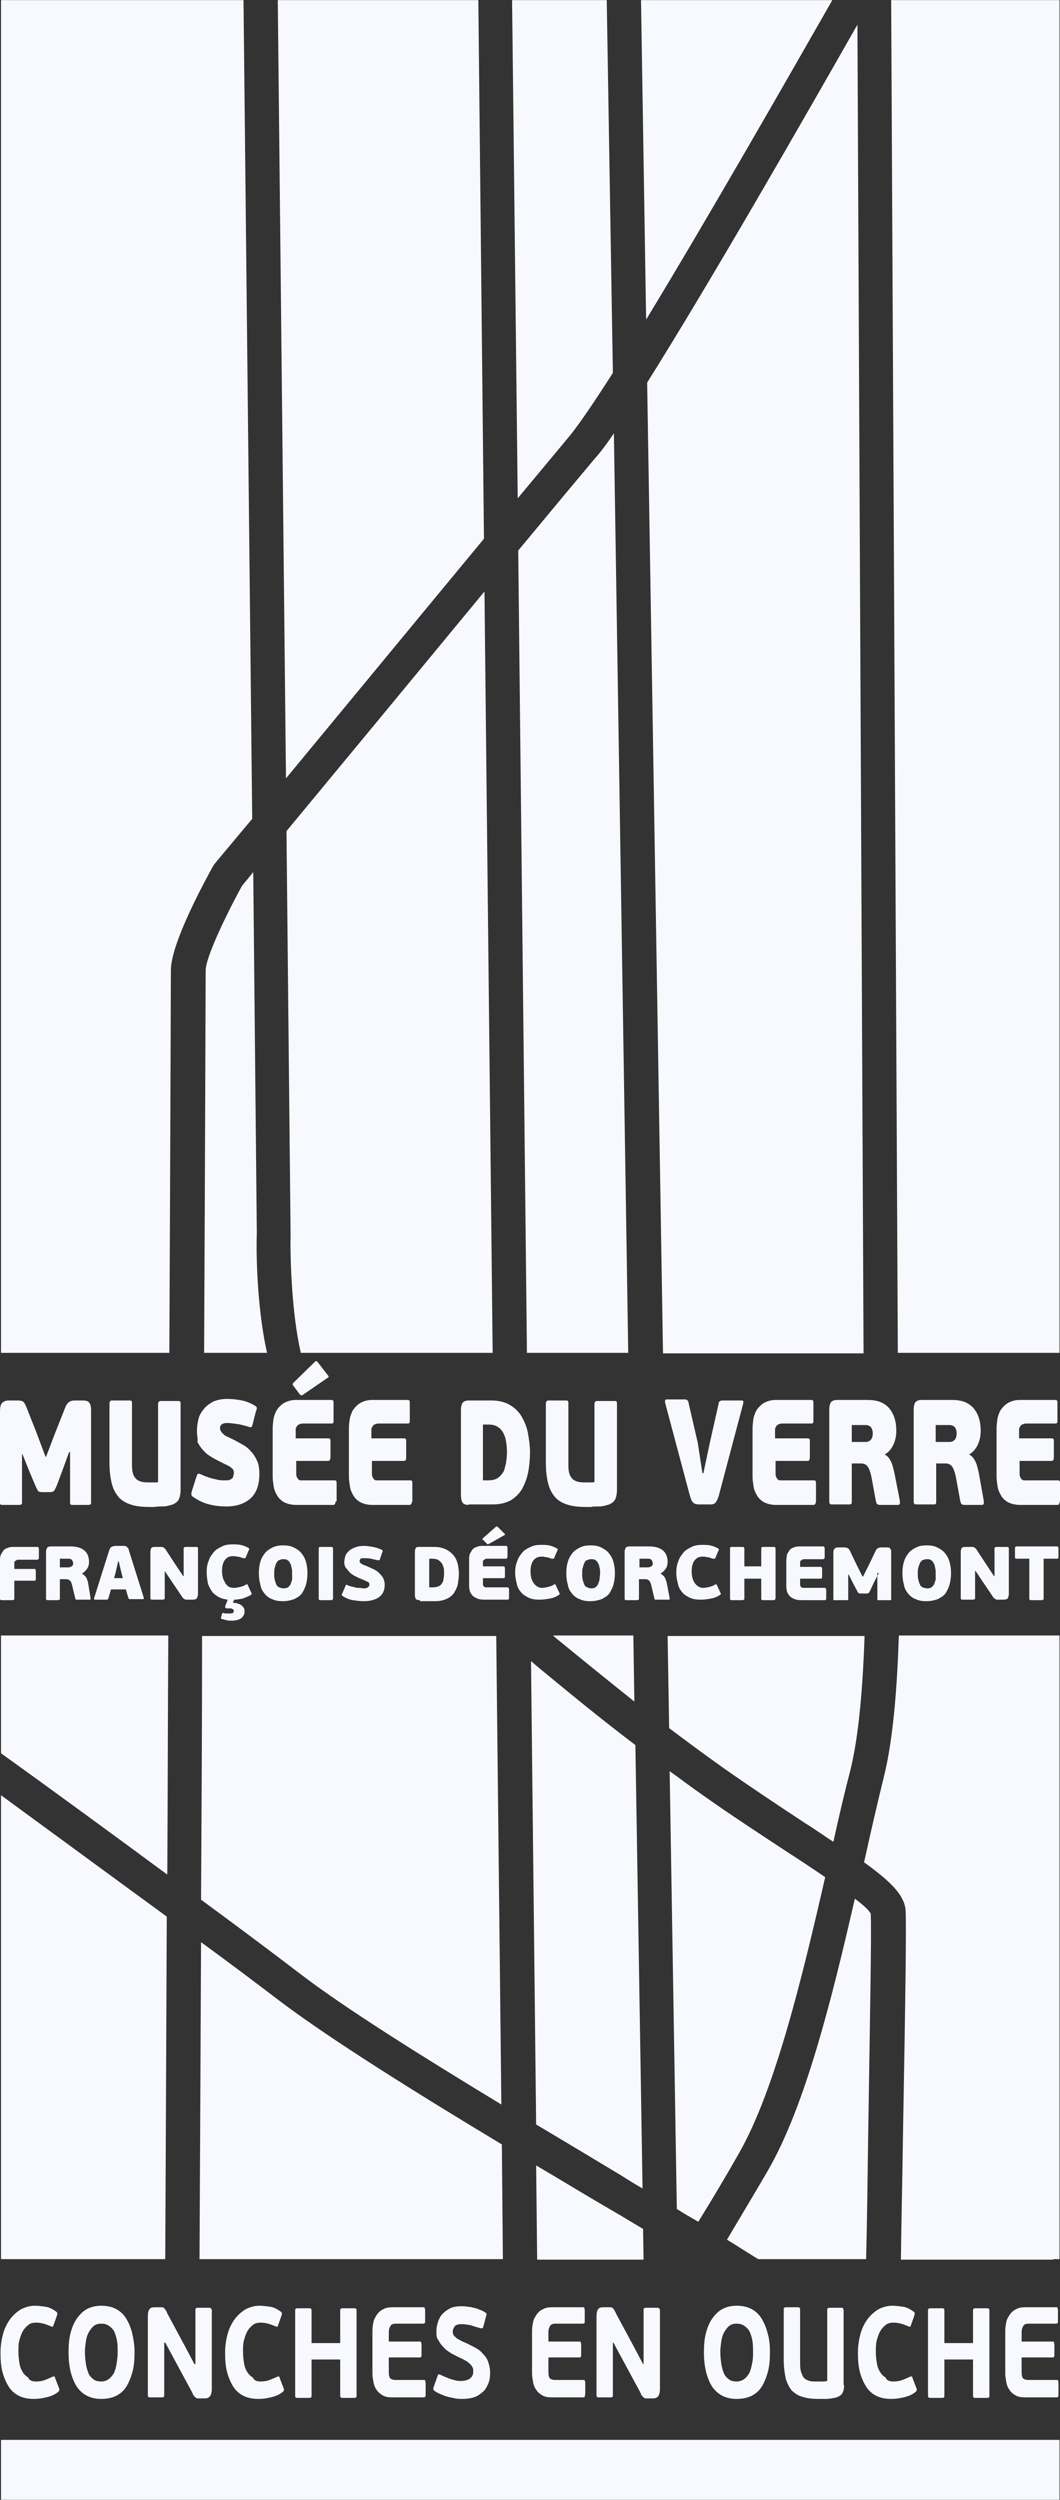 <svg width="157" height="370" viewBox="0 0 157 370" fill="none" xmlns="http://www.w3.org/2000/svg">
<rect x="0" y="0" width="157" height="370" fill="#333333" stroke="none"/>
<g clip-path="url(#clip0_37_6890)">
<path fill-rule="evenodd" clip-rule="evenodd" d="M123.281 0.015H94.943L95.7 47.303C104.868 32.223 116.614 11.685 123.281 0.015Z" fill="#F7F9FE"/>
<path fill-rule="evenodd" clip-rule="evenodd" d="M156.924 0.015H131.995L132.98 200.232H156.924V0.015Z" fill="#F7F9FE"/>
<path fill-rule="evenodd" clip-rule="evenodd" d="M156.015 334.367H156.924V242.064H133.132C132.905 248.961 132.375 257.296 130.858 263.208C129.949 266.921 128.965 271.165 127.98 275.637C131.996 278.516 133.89 280.486 134.117 282.609C134.269 284.048 134.117 295.188 133.738 316.331C133.663 322.167 133.511 328.305 133.435 334.443H156.015V334.367Z" fill="#F7F9FE"/>
<path fill-rule="evenodd" clip-rule="evenodd" d="M84.258 64.657C85.699 62.915 87.972 59.58 90.775 55.184L89.866 0.015H75.848L76.681 73.752C80.091 69.66 82.743 66.477 84.258 64.657Z" fill="#F7F9FE"/>
<path fill-rule="evenodd" clip-rule="evenodd" d="M71.681 79.739L70.847 0.015H41.144L42.357 115.204C50.767 105.05 62.512 90.803 71.681 79.739Z" fill="#F7F9FE"/>
<path fill-rule="evenodd" clip-rule="evenodd" d="M99.111 255.781C101.535 257.599 104.187 259.57 107.067 261.617C111.158 264.497 115.401 267.3 119.189 269.801C120.781 270.786 122.145 271.772 123.433 272.605C124.266 268.816 125.1 265.254 125.933 262.071C127.298 256.615 127.828 248.809 128.055 242.14H98.882L99.111 255.781Z" fill="#F7F9FE"/>
<path fill-rule="evenodd" clip-rule="evenodd" d="M126.995 3.653C119.189 17.369 105.247 41.696 95.852 56.625L98.2 200.308H127.904L126.995 3.653Z" fill="#F7F9FE"/>
<path fill-rule="evenodd" clip-rule="evenodd" d="M0.151 259.494C7.425 264.724 16.366 271.24 24.778 277.455C24.854 265.709 24.854 253.734 24.928 242.064H0.151V259.494Z" fill="#F7F9FE"/>
<path fill-rule="evenodd" clip-rule="evenodd" d="M25.308 143.623C25.308 139.53 30.46 130.21 31.446 128.39C31.522 128.239 31.596 128.163 31.673 128.012C31.749 127.86 33.946 125.283 37.355 121.191L36.067 0.015H0.151V200.232H25.081C25.233 168.328 25.308 144.76 25.308 143.623Z" fill="#F7F9FE"/>
<path fill-rule="evenodd" clip-rule="evenodd" d="M95.246 329.896C93.352 328.76 91.457 327.623 89.487 326.486C86.229 324.591 82.895 322.546 79.41 320.499L79.561 334.443H95.322L95.246 329.896Z" fill="#F7F9FE"/>
<path fill-rule="evenodd" clip-rule="evenodd" d="M74.333 317.392C61.603 309.738 48.873 301.781 41.447 296.173C38.264 293.748 34.249 290.717 29.778 287.458C29.702 304.206 29.627 320.272 29.551 334.367H74.484L74.333 317.392Z" fill="#F7F9FE"/>
<path fill-rule="evenodd" clip-rule="evenodd" d="M71.757 87.544C61.754 99.669 49.782 114.143 42.432 123.01L43.038 182.576C42.963 186.138 43.19 194.322 44.555 200.232H72.969L71.757 87.544Z" fill="#F7F9FE"/>
<path fill-rule="evenodd" clip-rule="evenodd" d="M82.895 242.898C86.229 245.626 89.866 248.582 93.958 251.84L93.806 242.064H81.91C82.213 242.367 82.516 242.595 82.895 242.898Z" fill="#F7F9FE"/>
<path fill-rule="evenodd" clip-rule="evenodd" d="M90.926 64.127C89.866 65.719 88.881 67.007 88.123 67.84C86.078 70.266 81.91 75.267 76.757 81.481L78.046 200.232H93.049L90.926 64.127Z" fill="#F7F9FE"/>
<path fill-rule="evenodd" clip-rule="evenodd" d="M128.586 316.18C128.813 301.099 129.116 285.487 128.965 283.215C128.662 282.684 127.828 281.926 126.616 281.017C123.206 295.87 119.265 311.709 113.735 321.257C112.144 323.985 110.021 327.547 107.673 331.488C109.415 332.549 110.93 333.534 112.294 334.367H128.283C128.434 328.229 128.51 322.015 128.586 316.18Z" fill="#F7F9FE"/>
<path fill-rule="evenodd" clip-rule="evenodd" d="M109.415 318.757C114.795 309.435 118.886 292.384 122.221 277.833C120.327 276.546 118.28 275.182 116.386 273.969C112.598 271.467 108.279 268.664 104.111 265.709C102.368 264.495 100.777 263.283 99.186 262.147L100.247 326.941C101.308 327.623 102.368 328.229 103.429 328.836C105.779 325.047 107.824 321.561 109.415 318.757Z" fill="#F7F9FE"/>
<path fill-rule="evenodd" clip-rule="evenodd" d="M24.701 283.669C16.594 277.758 7.729 271.24 0.151 265.709V334.367H24.475C24.551 319.211 24.625 301.781 24.701 283.669Z" fill="#F7F9FE"/>
<path fill-rule="evenodd" clip-rule="evenodd" d="M38.038 182.576L37.508 129.072C36.673 130.134 36.067 130.816 35.84 131.119C33.264 135.817 30.46 141.804 30.46 143.624C30.46 144.76 30.384 168.252 30.233 200.232H39.553C37.886 192.806 37.961 183.939 38.038 182.576Z" fill="#F7F9FE"/>
<path fill-rule="evenodd" clip-rule="evenodd" d="M29.778 281.168C35.461 285.336 40.614 289.201 44.478 292.156C51.223 297.31 62.512 304.358 74.257 311.482L73.499 242.14H29.93C29.93 254.948 29.854 268.21 29.778 281.168Z" fill="#F7F9FE"/>
<path fill-rule="evenodd" clip-rule="evenodd" d="M95.17 323.909L94.109 258.282C88.502 254.039 83.955 250.25 79.713 246.764C79.334 246.461 79.031 246.156 78.651 245.853L79.409 314.436C83.728 317.013 88.047 319.59 92.063 322.016C93.125 322.697 94.109 323.303 95.17 323.909Z" fill="#F7F9FE"/>
<path fill-rule="evenodd" clip-rule="evenodd" d="M156.015 361.119H144.422H139.193H133.057H127.98H100.777H95.776H88.047H81.683H79.864H74.787H29.475H24.398H0.151V369.985H24.323H29.399H72.893H80.47H95.928H100.929H127.98H132.98H141.694H146.999H156.015H156.924V361.119H156.015Z" fill="#F7F9FE"/>
<path fill-rule="evenodd" clip-rule="evenodd" d="M5.304 352.479C5.835 352.479 6.289 352.404 6.668 352.252C7.047 352.1 7.426 351.949 7.729 351.797C7.88 351.722 7.956 351.722 8.032 351.722C8.107 351.797 8.183 351.873 8.183 352.025L8.714 353.388C8.789 353.541 8.789 353.691 8.789 353.768C8.789 353.844 8.714 353.92 8.638 353.996C8.107 354.45 7.501 354.677 6.819 354.829C6.213 354.98 5.607 355.056 5.001 355.056C4.168 355.056 3.41 354.905 2.804 354.602C2.197 354.299 1.667 353.844 1.288 353.237C0.909 352.631 0.606 351.949 0.379 351.116C0.151 350.282 0.076 349.296 0.076 348.236C0.076 347.175 0.227 346.265 0.455 345.432C0.682 344.598 1.061 343.841 1.515 343.234C1.97 342.627 2.5 342.173 3.107 341.794C3.713 341.491 4.395 341.264 5.153 341.264C5.683 341.264 6.213 341.339 6.744 341.415C7.274 341.491 7.729 341.718 8.259 342.097C8.411 342.173 8.411 342.249 8.486 342.324C8.486 342.4 8.486 342.552 8.411 342.779L7.956 344.068C7.88 344.219 7.88 344.371 7.805 344.371C7.729 344.371 7.653 344.371 7.501 344.295C7.123 344.143 6.744 343.992 6.441 343.916C6.138 343.841 5.759 343.765 5.38 343.765C4.926 343.765 4.547 343.84 4.244 344.068C3.941 344.295 3.638 344.598 3.41 344.977C3.183 345.356 3.032 345.81 2.88 346.34C2.729 346.872 2.729 347.478 2.729 348.084C2.729 348.69 2.804 349.296 2.88 349.751C2.956 350.282 3.107 350.661 3.335 351.04C3.562 351.418 3.865 351.721 4.168 351.873C4.319 352.328 4.774 352.479 5.304 352.479Z" fill="#F7F9FE"/>
<path fill-rule="evenodd" clip-rule="evenodd" d="M19.928 348.16C19.928 349.221 19.852 350.205 19.625 351.04C19.398 351.873 19.095 352.631 18.716 353.237C18.337 353.844 17.806 354.299 17.2 354.602C16.594 354.905 15.836 355.056 15.003 355.056C13.412 355.056 12.2 354.45 11.366 353.237C10.608 352.025 10.153 350.358 10.153 348.16C10.153 347.099 10.229 346.113 10.456 345.28C10.683 344.446 10.986 343.689 11.441 343.083C11.897 342.476 12.351 342.021 12.957 341.718C13.563 341.415 14.245 341.264 15.003 341.264C15.836 341.264 16.518 341.415 17.124 341.718C17.73 342.021 18.262 342.476 18.64 343.083C19.019 343.689 19.322 344.371 19.549 345.204C19.777 346.189 19.928 347.099 19.928 348.16ZM17.427 348.236C17.427 347.63 17.427 347.099 17.351 346.569C17.276 346.037 17.124 345.583 16.973 345.204C16.821 344.825 16.518 344.522 16.215 344.295C15.912 344.068 15.533 343.916 15.003 343.916C14.624 343.916 14.245 343.992 13.942 344.219C13.639 344.447 13.412 344.75 13.184 345.128C12.957 345.507 12.806 345.962 12.73 346.492C12.654 347.023 12.578 347.554 12.578 348.084C12.578 348.766 12.654 349.372 12.73 349.902C12.806 350.434 12.957 350.888 13.109 351.267C13.26 351.646 13.563 351.949 13.866 352.176C14.169 352.403 14.548 352.479 15.003 352.479C15.457 352.479 15.836 352.328 16.139 352.1C16.442 351.873 16.669 351.57 16.897 351.191C17.048 350.812 17.2 350.358 17.276 349.827C17.351 349.296 17.427 348.766 17.427 348.236Z" fill="#F7F9FE"/>
<path fill-rule="evenodd" clip-rule="evenodd" d="M24.323 346.569V354.45C24.323 354.602 24.323 354.753 24.248 354.753C24.172 354.829 24.096 354.829 23.945 354.829H22.277C22.125 354.829 22.05 354.829 21.974 354.753C21.898 354.677 21.898 354.602 21.898 354.45V342.856C21.898 342.324 21.974 342.021 22.125 341.794C22.277 341.567 22.505 341.491 22.96 341.491H23.641C23.793 341.491 23.944 341.491 24.02 341.491C24.096 341.491 24.248 341.567 24.323 341.643C24.399 341.718 24.475 341.794 24.551 341.946C24.626 342.097 24.702 342.173 24.778 342.4L27.43 347.327L28.793 349.902H28.945V341.945C28.945 341.794 28.945 341.718 29.02 341.642C29.096 341.567 29.172 341.567 29.323 341.567H30.991C31.219 341.567 31.37 341.718 31.37 341.946V353.617C31.37 353.996 31.294 354.374 31.143 354.602C30.991 354.829 30.764 354.981 30.309 354.981L29.628 354.98C29.476 354.98 29.325 354.98 29.248 354.98C29.172 354.98 29.02 354.905 28.945 354.829C28.869 354.753 28.793 354.677 28.717 354.602C28.642 354.526 28.566 354.374 28.49 354.147L25.99 349.524L24.475 346.719H24.323V346.569Z" fill="#F7F9FE"/>
<path fill-rule="evenodd" clip-rule="evenodd" d="M38.569 352.479C39.099 352.479 39.553 352.404 39.932 352.252C40.311 352.1 40.69 351.949 40.993 351.797C41.144 351.722 41.22 351.722 41.296 351.722C41.372 351.797 41.447 351.873 41.447 352.025L41.978 353.388C42.053 353.541 42.053 353.691 42.053 353.768C42.053 353.844 41.978 353.92 41.902 353.996C41.372 354.45 40.766 354.677 40.084 354.829C39.477 354.98 38.871 355.056 38.264 355.056C37.431 355.056 36.673 354.905 36.067 354.602C35.461 354.299 34.931 353.844 34.552 353.237C34.173 352.631 33.87 351.949 33.643 351.116C33.416 350.282 33.34 349.296 33.34 348.236C33.34 347.175 33.491 346.265 33.719 345.432C33.946 344.598 34.325 343.841 34.779 343.234C35.234 342.627 35.764 342.173 36.37 341.794C36.977 341.491 37.658 341.264 38.417 341.264C38.947 341.264 39.478 341.339 40.008 341.415C40.538 341.491 40.993 341.718 41.523 342.097C41.675 342.173 41.675 342.249 41.751 342.324C41.751 342.4 41.751 342.552 41.675 342.779L41.22 344.068C41.145 344.219 41.145 344.371 41.069 344.371C40.993 344.371 40.917 344.371 40.766 344.295C40.387 344.143 40.008 343.992 39.705 343.916C39.402 343.841 39.023 343.765 38.644 343.765C38.19 343.765 37.81 343.84 37.508 344.068C37.204 344.295 36.901 344.598 36.674 344.977C36.446 345.356 36.295 345.81 36.143 346.34C35.992 346.872 35.992 347.478 35.992 348.084C35.992 348.69 36.067 349.296 36.143 349.751C36.219 350.282 36.371 350.661 36.598 351.04C36.825 351.418 37.128 351.721 37.431 351.873C37.658 352.328 38.038 352.479 38.569 352.479Z" fill="#F7F9FE"/>
<path fill-rule="evenodd" clip-rule="evenodd" d="M52.738 354.829C52.662 354.905 52.586 354.905 52.435 354.905H50.767C50.615 354.905 50.54 354.905 50.464 354.829C50.388 354.753 50.388 354.677 50.388 354.526V349.221H46.145V354.526C46.145 354.677 46.145 354.829 46.07 354.829C45.994 354.905 45.917 354.905 45.767 354.905H44.099C43.947 354.905 43.872 354.905 43.796 354.829C43.72 354.753 43.72 354.677 43.72 354.526V342.021C43.72 341.87 43.72 341.794 43.796 341.718C43.872 341.643 43.948 341.643 44.099 341.643L45.767 341.642C45.917 341.642 45.994 341.642 46.07 341.718C46.145 341.794 46.145 341.87 46.145 342.021V346.796H50.388V342.021C50.388 341.87 50.388 341.794 50.464 341.718C50.54 341.643 50.615 341.643 50.767 341.643L52.435 341.642C52.586 341.642 52.662 341.642 52.738 341.718C52.812 341.794 52.812 341.87 52.812 342.021V354.526C52.814 354.677 52.814 354.753 52.738 354.829Z" fill="#F7F9FE"/>
<path fill-rule="evenodd" clip-rule="evenodd" d="M62.967 354.753C62.891 354.829 62.815 354.829 62.739 354.829H58.118C57.511 354.829 57.056 354.753 56.677 354.526C56.299 354.299 55.996 354.071 55.768 353.691C55.541 353.388 55.389 353.01 55.314 352.555C55.238 352.101 55.162 351.722 55.162 351.267V344.977C55.162 344.522 55.238 344.068 55.314 343.689C55.389 343.233 55.617 342.93 55.844 342.552C56.071 342.249 56.375 341.946 56.753 341.794C57.132 341.567 57.588 341.491 58.118 341.491H62.663C62.815 341.491 62.891 341.491 62.891 341.567C62.891 341.642 62.966 341.718 62.966 341.946V343.538C62.966 343.689 62.966 343.841 62.891 343.841C62.815 343.916 62.739 343.916 62.663 343.916H58.648C58.269 343.916 57.965 343.992 57.815 344.295C57.663 344.522 57.586 344.826 57.586 345.129V346.569H62.133C62.285 346.569 62.36 346.569 62.36 346.645C62.36 346.719 62.436 346.796 62.436 347.024V348.539C62.436 348.69 62.436 348.766 62.36 348.842C62.36 348.917 62.209 348.917 62.133 348.917L57.586 348.918V351.116C57.586 351.57 57.663 351.873 57.815 352.025C57.965 352.176 58.269 352.252 58.572 352.252H62.739C62.891 352.252 62.967 352.252 62.967 352.328C62.967 352.403 63.042 352.479 63.042 352.707V354.299C63.042 354.602 63.042 354.677 62.967 354.753Z" fill="#F7F9FE"/>
<path fill-rule="evenodd" clip-rule="evenodd" d="M64.633 345.204C64.633 344.674 64.709 344.144 64.862 343.689C65.012 343.233 65.239 342.779 65.543 342.476C65.846 342.173 66.225 341.87 66.68 341.642C67.134 341.415 67.74 341.339 68.346 341.339C68.649 341.339 68.953 341.339 69.256 341.415C69.559 341.415 69.862 341.491 70.165 341.567C70.468 341.642 70.771 341.718 71.074 341.87C71.377 341.945 71.604 342.097 71.831 342.249C71.984 342.324 72.059 342.4 72.059 342.476C72.059 342.552 72.059 342.703 71.984 342.856L71.604 344.295C71.528 344.447 71.528 344.598 71.453 344.598C71.377 344.598 71.301 344.598 71.15 344.598C70.619 344.447 70.165 344.295 69.71 344.144C69.256 344.068 68.801 343.992 68.346 343.992C67.892 343.992 67.589 344.068 67.362 344.295C67.21 344.522 67.059 344.75 67.059 345.053C67.059 345.204 67.059 345.356 67.134 345.507C67.21 345.659 67.286 345.81 67.437 345.886C67.589 346.038 67.74 346.189 67.968 346.265C68.195 346.416 68.498 346.569 68.877 346.719C69.407 346.948 69.937 347.251 70.392 347.478C70.847 347.705 71.225 348.008 71.528 348.387C71.831 348.69 72.134 349.069 72.287 349.524C72.439 349.978 72.59 350.509 72.59 351.116C72.59 351.797 72.513 352.404 72.287 352.858C72.059 353.388 71.831 353.767 71.453 354.071C71.074 354.374 70.695 354.677 70.165 354.829C69.634 354.981 69.104 355.056 68.498 355.056C68.195 355.056 67.816 355.056 67.437 354.981C67.058 354.905 66.68 354.829 66.377 354.753C65.998 354.677 65.695 354.526 65.316 354.374C64.936 354.223 64.633 354.071 64.33 353.844C64.254 353.767 64.178 353.691 64.178 353.617C64.178 353.54 64.178 353.388 64.254 353.237L64.785 351.722C64.86 351.57 64.86 351.494 64.936 351.419C65.012 351.419 65.088 351.419 65.239 351.494C65.466 351.57 65.695 351.722 65.922 351.797C66.148 351.873 66.452 352.025 66.68 352.1C66.983 352.176 67.21 352.252 67.513 352.328C67.816 352.403 68.043 352.403 68.346 352.403C68.649 352.403 68.952 352.328 69.18 352.252C69.407 352.176 69.559 352.1 69.71 351.949C69.862 351.797 69.937 351.722 70.013 351.494C70.089 351.343 70.089 351.191 70.089 350.964C70.089 350.737 70.089 350.585 70.013 350.434C69.937 350.282 69.862 350.131 69.71 349.978C69.559 349.827 69.407 349.675 69.18 349.523C68.952 349.372 68.649 349.22 68.346 349.069C67.816 348.842 67.286 348.538 66.831 348.311C66.377 348.008 65.998 347.781 65.695 347.402C65.391 347.099 65.088 346.719 64.936 346.342C64.709 346.189 64.633 345.735 64.633 345.204Z" fill="#F7F9FE"/>
<path fill-rule="evenodd" clip-rule="evenodd" d="M86.608 354.753C86.532 354.829 86.456 354.829 86.381 354.829H81.758C81.152 354.829 80.698 354.753 80.319 354.526C79.94 354.299 79.637 354.071 79.41 353.691C79.182 353.388 79.031 353.01 78.955 352.555C78.879 352.101 78.804 351.722 78.804 351.267V344.977C78.804 344.522 78.879 344.068 78.955 343.689C79.031 343.233 79.258 342.93 79.486 342.552C79.713 342.249 80.016 341.946 80.395 341.794C80.773 341.567 81.228 341.491 81.758 341.491H86.305C86.457 341.491 86.532 341.491 86.532 341.567C86.532 341.642 86.608 341.718 86.608 341.946V343.538C86.608 343.689 86.608 343.841 86.532 343.841C86.457 343.916 86.381 343.916 86.305 343.916H82.289C81.91 343.916 81.607 343.992 81.455 344.295C81.304 344.522 81.228 344.826 81.228 345.129V346.569H85.775C85.926 346.569 86.002 346.569 86.002 346.645C86.002 346.719 86.078 346.796 86.078 347.024V348.539C86.078 348.69 86.078 348.766 86.002 348.842C86.002 348.917 85.85 348.917 85.775 348.917L81.228 348.918V351.116C81.228 351.57 81.304 351.873 81.455 352.025C81.607 352.176 81.91 352.252 82.213 352.252H86.381C86.532 352.252 86.608 352.252 86.608 352.328C86.608 352.403 86.684 352.479 86.684 352.707V354.299C86.608 354.602 86.608 354.677 86.608 354.753Z" fill="#F7F9FE"/>
<path fill-rule="evenodd" clip-rule="evenodd" d="M90.775 346.569V354.45C90.775 354.602 90.775 354.753 90.699 354.753C90.623 354.829 90.548 354.829 90.396 354.829H88.729C88.578 354.829 88.502 354.829 88.426 354.753C88.351 354.677 88.351 354.602 88.351 354.45V342.856C88.351 342.324 88.426 342.021 88.578 341.794C88.729 341.567 88.957 341.491 89.411 341.491H90.093C90.245 341.491 90.396 341.491 90.472 341.491C90.547 341.491 90.699 341.567 90.775 341.643C90.851 341.718 90.926 341.794 91.002 341.946C91.078 342.097 91.154 342.173 91.229 342.4L93.882 347.327L95.246 349.902H95.322V341.945C95.322 341.794 95.322 341.718 95.397 341.642C95.473 341.567 95.549 341.567 95.7 341.567H97.367C97.594 341.567 97.746 341.718 97.746 341.946V353.617C97.746 353.996 97.67 354.374 97.519 354.602C97.367 354.829 97.14 354.981 96.685 354.981L96.003 354.98C95.852 354.98 95.7 354.98 95.625 354.98C95.549 354.98 95.397 354.905 95.322 354.829C95.246 354.753 95.17 354.677 95.094 354.602C95.019 354.526 94.943 354.374 94.867 354.147L92.367 349.524L90.851 346.719H90.775V346.569Z" fill="#F7F9FE"/>
<path fill-rule="evenodd" clip-rule="evenodd" d="M114.038 348.16C114.038 349.221 113.962 350.205 113.735 351.04C113.507 351.873 113.204 352.631 112.824 353.237C112.447 353.844 111.915 354.299 111.309 354.602C110.703 354.905 109.946 355.056 109.112 355.056C107.521 355.056 106.309 354.45 105.476 353.237C104.717 352.025 104.262 350.358 104.262 348.16C104.262 347.099 104.338 346.113 104.565 345.28C104.793 344.446 105.096 343.689 105.55 343.083C106.006 342.476 106.461 342.021 107.067 341.718C107.673 341.415 108.354 341.264 109.112 341.264C109.946 341.264 110.627 341.415 111.234 341.718C111.84 342.021 112.37 342.476 112.75 343.083C113.129 343.689 113.432 344.371 113.659 345.204C113.962 346.189 114.038 347.099 114.038 348.16ZM111.536 348.236C111.536 347.63 111.536 347.099 111.461 346.569C111.385 346.037 111.234 345.583 111.082 345.204C110.93 344.825 110.627 344.522 110.324 344.295C110.021 344.068 109.643 343.916 109.112 343.916C108.733 343.916 108.354 343.992 108.051 344.219C107.748 344.447 107.521 344.75 107.294 345.128C107.066 345.507 106.915 345.962 106.839 346.492C106.764 347.023 106.688 347.554 106.688 348.084C106.688 348.766 106.763 349.372 106.839 349.902C106.915 350.434 107.066 350.888 107.218 351.267C107.37 351.646 107.673 351.949 107.976 352.176C108.279 352.403 108.658 352.479 109.112 352.479C109.567 352.479 109.945 352.328 110.248 352.1C110.551 351.873 110.779 351.57 111.006 351.191C111.158 350.812 111.309 350.358 111.385 349.827C111.536 349.296 111.536 348.766 111.536 348.236Z" fill="#F7F9FE"/>
<path fill-rule="evenodd" clip-rule="evenodd" d="M125.024 353.01C125.024 353.464 124.948 353.844 124.797 354.147C124.645 354.45 124.342 354.677 123.888 354.829C123.66 354.905 123.433 354.905 123.206 354.98C122.978 354.98 122.675 355.056 122.448 355.056C122.221 355.056 121.993 355.056 121.766 355.056C121.539 355.056 121.387 355.056 121.236 355.056C120.327 355.056 119.569 354.98 118.886 354.753C118.204 354.602 117.75 354.223 117.295 353.844C116.916 353.388 116.613 352.782 116.386 352.101C116.235 351.343 116.083 350.434 116.083 349.296V341.87C116.083 341.718 116.083 341.643 116.159 341.567C116.235 341.491 116.31 341.491 116.462 341.491H118.129C118.28 341.491 118.356 341.491 118.432 341.567C118.507 341.642 118.507 341.718 118.507 341.87V349.448C118.507 349.978 118.507 350.434 118.583 350.813C118.659 351.191 118.81 351.494 118.962 351.797C119.115 352.025 119.418 352.252 119.721 352.328C120.024 352.479 120.478 352.479 120.933 352.479C121.009 352.479 121.084 352.479 121.236 352.479C121.387 352.479 121.463 352.479 121.615 352.479C121.766 352.479 121.918 352.479 122.069 352.479C122.221 352.479 122.372 352.404 122.524 352.404V341.946C122.524 341.794 122.524 341.718 122.6 341.643C122.675 341.567 122.751 341.567 122.903 341.567H124.569C124.721 341.567 124.797 341.567 124.872 341.642C124.872 341.718 124.948 341.794 124.948 341.945V353.01H125.024Z" fill="#F7F9FE"/>
<path fill-rule="evenodd" clip-rule="evenodd" d="M132.298 352.479C132.828 352.479 133.283 352.404 133.662 352.252C134.04 352.1 134.419 351.949 134.722 351.797C134.875 351.722 134.951 351.722 135.026 351.722C135.102 351.797 135.178 351.873 135.178 352.025L135.708 353.388C135.784 353.541 135.784 353.691 135.784 353.768C135.784 353.844 135.708 353.92 135.632 353.996C135.102 354.45 134.495 354.677 133.813 354.829C133.207 354.98 132.601 355.056 131.995 355.056C131.161 355.056 130.404 354.905 129.798 354.602C129.192 354.299 128.661 353.844 128.283 353.237C127.904 352.631 127.601 351.949 127.372 351.116C127.145 350.282 127.069 349.296 127.069 348.236C127.069 347.175 127.221 346.265 127.448 345.432C127.675 344.598 128.054 343.841 128.51 343.234C128.965 342.627 129.495 342.173 130.101 341.794C130.707 341.491 131.389 341.264 132.146 341.264C132.677 341.264 133.207 341.339 133.738 341.415C134.269 341.491 134.724 341.718 135.254 342.097C135.405 342.173 135.405 342.249 135.481 342.324C135.481 342.4 135.481 342.552 135.405 342.779L134.951 344.068C134.875 344.219 134.875 344.371 134.799 344.371C134.724 344.371 134.648 344.371 134.495 344.295C134.116 344.143 133.738 343.992 133.435 343.916C133.132 343.841 132.753 343.765 132.374 343.765C131.919 343.765 131.541 343.84 131.238 344.068C130.935 344.295 130.631 344.598 130.404 344.977C130.177 345.356 130.025 345.81 129.874 346.34C129.722 346.872 129.722 347.478 129.722 348.084C129.722 348.69 129.798 349.296 129.874 349.751C129.95 350.282 130.101 350.661 130.328 351.04C130.556 351.418 130.859 351.721 131.162 351.873C131.313 352.328 131.768 352.479 132.298 352.479Z" fill="#F7F9FE"/>
<path fill-rule="evenodd" clip-rule="evenodd" d="M146.467 354.829C146.393 354.905 146.316 354.905 146.164 354.905H144.498C144.346 354.905 144.27 354.905 144.195 354.829C144.119 354.753 144.119 354.677 144.119 354.526V349.221H139.875V354.526C139.875 354.677 139.875 354.829 139.799 354.829C139.725 354.905 139.648 354.905 139.496 354.905H137.83C137.678 354.905 137.602 354.905 137.527 354.829C137.451 354.753 137.451 354.677 137.451 354.526V342.021C137.451 341.87 137.451 341.794 137.527 341.718C137.602 341.643 137.678 341.643 137.83 341.643L139.496 341.642C139.648 341.642 139.725 341.642 139.799 341.718C139.875 341.794 139.875 341.87 139.875 342.021V346.796H144.119V342.021C144.119 341.87 144.119 341.794 144.194 341.718C144.27 341.643 144.346 341.643 144.497 341.643L146.164 341.642C146.316 341.642 146.393 341.642 146.467 341.718C146.543 341.794 146.543 341.87 146.543 342.021V354.526C146.543 354.677 146.543 354.753 146.467 354.829Z" fill="#F7F9FE"/>
<path fill-rule="evenodd" clip-rule="evenodd" d="M156.697 354.753C156.621 354.829 156.546 354.829 156.47 354.829H151.847C151.241 354.829 150.787 354.753 150.408 354.526C150.029 354.299 149.726 354.071 149.499 353.691C149.272 353.388 149.12 353.01 149.044 352.555C148.969 352.101 148.893 351.722 148.893 351.267V344.977C148.893 344.522 148.968 344.068 149.044 343.689C149.12 343.233 149.347 342.93 149.575 342.552C149.802 342.249 150.105 341.946 150.484 341.794C150.863 341.567 151.317 341.491 151.847 341.491H156.394C156.546 341.491 156.621 341.491 156.621 341.567C156.621 341.642 156.697 341.718 156.697 341.946V343.538C156.697 343.689 156.697 343.841 156.621 343.841C156.546 343.916 156.47 343.916 156.394 343.916H152.379C151.999 343.916 151.696 343.992 151.544 344.295C151.393 344.522 151.317 344.826 151.317 345.129V346.569H155.864C156.015 346.569 156.091 346.569 156.091 346.645C156.091 346.719 156.167 346.796 156.167 347.024V348.539C156.167 348.69 156.167 348.766 156.091 348.842C156.091 348.917 155.939 348.917 155.864 348.917L151.317 348.918V351.116C151.317 351.57 151.393 351.873 151.544 352.025C151.696 352.176 151.999 352.252 152.303 352.252H156.47C156.621 352.252 156.697 352.252 156.697 352.328C156.697 352.403 156.773 352.479 156.773 352.707V354.299C156.773 354.602 156.773 354.677 156.697 354.753Z" fill="#F7F9FE"/>
<path fill-rule="evenodd" clip-rule="evenodd" d="M10.306 214.935H10.229L9.32 217.435L8.411 219.86C8.259 220.239 8.108 220.466 8.032 220.618C7.88 220.769 7.729 220.845 7.426 220.845H6.213C5.91 220.845 5.683 220.769 5.607 220.618C5.532 220.466 5.38 220.239 5.228 219.86L4.395 217.889L3.333 215.238H3.259V222.286C3.259 222.513 3.259 222.588 3.182 222.664C3.106 222.664 3.03 222.74 2.879 222.74H0.379C0.227 222.74 0.152 222.74 0.076 222.664C0 222.664 0 222.513 0 222.286V209.023C0 208.342 0.076 207.887 0.303 207.66C0.53 207.431 0.833 207.28 1.288 207.28H2.652C3.03 207.28 3.333 207.357 3.486 207.507C3.638 207.66 3.789 207.963 3.941 208.342L5.38 211.979L6.744 215.617H6.82L8.183 212.055L9.623 208.417C9.774 208.038 9.927 207.734 10.153 207.584C10.38 207.357 10.684 207.28 11.139 207.28H12.275C12.503 207.28 12.654 207.28 12.806 207.357C12.957 207.357 13.109 207.431 13.185 207.584C13.26 207.66 13.412 207.887 13.412 208.038C13.487 208.266 13.487 208.493 13.487 208.872V222.286C13.487 222.513 13.487 222.588 13.412 222.664C13.336 222.664 13.26 222.74 13.109 222.74H10.76C10.607 222.74 10.533 222.74 10.457 222.664C10.38 222.664 10.38 222.513 10.38 222.286V214.935H10.306Z" fill="#F7F9FE"/>
<path fill-rule="evenodd" clip-rule="evenodd" d="M26.748 220.542C26.748 220.997 26.672 221.451 26.52 221.831C26.369 222.21 26.066 222.437 25.611 222.664C25.384 222.74 25.081 222.816 24.778 222.892C24.474 222.967 24.096 222.967 23.792 222.967C23.489 222.967 23.186 222.967 22.883 223.043C22.58 223.043 22.428 223.043 22.277 223.043C21.216 223.043 20.307 222.967 19.549 222.74C18.792 222.513 18.186 222.21 17.654 221.678C17.201 221.148 16.821 220.542 16.594 219.709C16.366 218.875 16.215 217.814 16.215 216.526V207.734C16.215 207.431 16.366 207.28 16.594 207.28H19.095C19.322 207.28 19.398 207.28 19.474 207.357C19.549 207.431 19.549 207.507 19.549 207.734V216.904C19.549 217.738 19.701 218.421 20.08 218.8C20.383 219.178 20.989 219.406 21.822 219.406H22.125C22.277 219.406 22.428 219.406 22.58 219.406C22.731 219.406 22.883 219.406 23.034 219.406C23.186 219.406 23.337 219.406 23.413 219.33V207.811C23.413 207.507 23.565 207.357 23.792 207.357H26.293C26.52 207.357 26.596 207.357 26.672 207.431C26.748 207.507 26.748 207.584 26.748 207.811V220.542Z" fill="#F7F9FE"/>
<path fill-rule="evenodd" clip-rule="evenodd" d="M29.172 211.828C29.172 211.22 29.248 210.614 29.399 210.008C29.551 209.402 29.854 208.948 30.233 208.493C30.612 208.038 31.066 207.734 31.596 207.431C32.203 207.204 32.809 207.053 33.643 207.053C34.401 207.053 35.082 207.128 35.84 207.28C36.598 207.431 37.204 207.734 37.734 208.038C37.961 208.19 38.037 208.266 38.037 208.341C38.037 208.417 38.037 208.644 37.885 208.948L37.431 210.766C37.355 211.069 37.279 211.22 37.204 211.22C37.128 211.296 36.976 211.22 36.749 211.146C36.219 210.993 35.688 210.842 35.158 210.766C34.628 210.69 34.097 210.614 33.643 210.614C33.264 210.614 32.961 210.69 32.809 210.842C32.658 210.993 32.582 211.146 32.582 211.373C32.582 211.449 32.582 211.525 32.658 211.676C32.734 211.827 32.734 211.903 32.809 211.979C32.885 212.055 33.037 212.206 33.188 212.358C33.34 212.509 33.567 212.585 33.87 212.737C34.552 213.04 35.234 213.418 35.764 213.721C36.37 214.025 36.825 214.403 37.204 214.859C37.582 215.238 37.885 215.768 38.114 216.298C38.34 216.829 38.416 217.435 38.416 218.192C38.416 219.784 37.961 220.997 37.128 221.754C36.294 222.513 35.082 222.967 33.567 222.967C32.734 222.967 31.899 222.892 30.99 222.664C30.081 222.437 29.323 222.057 28.566 221.527C28.414 221.451 28.414 221.375 28.338 221.224C28.338 221.148 28.338 220.921 28.414 220.694L29.096 218.572C29.172 218.344 29.248 218.194 29.323 218.117C29.399 218.117 29.551 218.117 29.702 218.194C29.854 218.268 30.081 218.344 30.384 218.497C30.687 218.572 30.99 218.724 31.293 218.8C31.596 218.875 31.976 218.951 32.279 219.027C32.658 219.103 32.961 219.103 33.34 219.103C33.643 219.103 33.87 219.103 34.021 219.027C34.173 218.951 34.324 218.875 34.4 218.8C34.476 218.724 34.552 218.572 34.552 218.497C34.552 218.344 34.628 218.268 34.628 218.194C34.628 218.041 34.628 217.965 34.628 217.814C34.628 217.662 34.552 217.586 34.476 217.435C34.4 217.359 34.249 217.208 34.021 217.056C33.794 216.904 33.567 216.829 33.264 216.677C32.658 216.374 32.052 216.071 31.52 215.768C30.99 215.465 30.535 215.162 30.157 214.706C29.778 214.328 29.475 213.873 29.248 213.419C29.324 213.04 29.172 212.434 29.172 211.828Z" fill="#F7F9FE"/>
<path fill-rule="evenodd" clip-rule="evenodd" d="M49.706 222.21C49.706 222.513 49.556 222.74 49.403 222.74H43.873C43.191 222.74 42.584 222.589 42.129 222.361C41.675 222.134 41.296 221.754 41.069 221.375C40.841 220.997 40.614 220.542 40.538 220.012C40.462 219.481 40.387 219.027 40.387 218.497V211.449C40.387 210.917 40.462 210.387 40.538 209.857C40.69 209.326 40.841 208.872 41.144 208.493C41.447 208.114 41.75 207.811 42.205 207.583C42.661 207.356 43.191 207.204 43.797 207.204H49.024C49.176 207.204 49.252 207.204 49.327 207.28C49.403 207.356 49.403 207.507 49.403 207.734V210.236C49.403 210.463 49.403 210.539 49.327 210.614C49.252 210.69 49.176 210.69 49.024 210.69H44.858C44.63 210.69 44.403 210.766 44.252 210.842C44.1 210.917 44.024 210.993 43.948 211.146C43.873 211.296 43.797 211.373 43.797 211.525C43.797 211.676 43.797 211.828 43.797 211.979V212.888H48.57C48.722 212.888 48.797 212.888 48.873 212.964C48.95 213.04 48.95 213.191 48.95 213.418V215.692C48.95 215.995 48.797 216.223 48.646 216.223H43.873V217.889C43.873 218.192 43.873 218.421 43.948 218.572C44.024 218.724 44.1 218.875 44.176 218.951C44.252 219.027 44.403 219.103 44.479 219.103C44.63 219.103 44.782 219.103 44.933 219.103H49.48C49.632 219.103 49.706 219.103 49.782 219.178C49.859 219.254 49.859 219.406 49.859 219.633V222.21H49.706ZM46.6 201.597C46.676 201.521 46.752 201.445 46.827 201.445C46.903 201.445 46.979 201.521 47.055 201.597L48.57 203.566C48.646 203.642 48.721 203.718 48.646 203.794C48.646 203.871 48.57 203.945 48.494 203.945L44.857 206.446C44.782 206.522 44.63 206.522 44.63 206.522C44.554 206.522 44.479 206.446 44.403 206.371L43.494 205.158C43.418 205.083 43.418 205.007 43.342 204.931C43.342 204.855 43.342 204.78 43.494 204.628L46.6 201.597Z" fill="#F7F9FE"/>
<path fill-rule="evenodd" clip-rule="evenodd" d="M60.694 222.74H55.162C54.48 222.74 53.874 222.589 53.42 222.361C52.965 222.134 52.586 221.754 52.359 221.375C52.132 220.997 51.905 220.542 51.829 220.012C51.753 219.481 51.677 219.027 51.677 218.497V211.449C51.677 210.917 51.753 210.387 51.829 209.857C51.98 209.326 52.132 208.872 52.435 208.493C52.738 208.114 53.041 207.811 53.495 207.583C53.95 207.356 54.48 207.204 55.086 207.204H60.315C60.466 207.204 60.542 207.204 60.618 207.28C60.694 207.356 60.694 207.507 60.694 207.734V210.236C60.694 210.463 60.694 210.539 60.618 210.614C60.542 210.69 60.466 210.69 60.315 210.69H56.071C55.844 210.69 55.617 210.766 55.465 210.842C55.314 210.917 55.238 210.993 55.162 211.146C55.086 211.296 55.011 211.373 55.011 211.525C55.011 211.676 55.011 211.828 55.011 211.979V212.888H59.785C59.936 212.888 60.012 212.888 60.088 212.964C60.163 213.04 60.163 213.191 60.163 213.418V215.692C60.163 215.995 60.088 216.223 59.86 216.223H55.086V217.889C55.086 218.192 55.086 218.421 55.162 218.572C55.238 218.724 55.314 218.875 55.389 218.951C55.465 219.027 55.617 219.103 55.692 219.103C55.844 219.103 55.995 219.103 56.147 219.103H60.694C60.845 219.103 60.921 219.103 60.997 219.178C61.072 219.254 61.072 219.406 61.072 219.633V222.134C60.997 222.513 60.845 222.74 60.694 222.74Z" fill="#F7F9FE"/>
<path fill-rule="evenodd" clip-rule="evenodd" d="M69.407 222.74C68.953 222.74 68.574 222.589 68.498 222.361C68.347 222.134 68.271 221.754 68.271 221.224V208.72C68.271 208.266 68.347 207.887 68.498 207.66C68.65 207.431 68.953 207.28 69.407 207.28H72.742C73.878 207.28 74.787 207.507 75.545 207.963C76.303 208.417 76.909 209.023 77.287 209.705C77.666 210.387 78.045 211.22 78.198 212.13C78.348 213.04 78.501 213.949 78.501 214.935C78.501 215.844 78.424 216.753 78.272 217.662C78.121 218.572 77.818 219.406 77.439 220.163C77.06 220.921 76.454 221.527 75.772 221.983C75.014 222.437 74.105 222.664 72.969 222.664H69.407V222.74ZM75.09 214.859C75.09 214.252 75.015 213.722 74.939 213.267C74.863 212.812 74.712 212.358 74.484 211.979C74.257 211.6 74.03 211.373 73.651 211.146C73.272 210.917 72.817 210.843 72.287 210.843H71.529V219.103H72.287C72.818 219.103 73.272 219.027 73.651 218.8C74.03 218.572 74.257 218.268 74.484 217.965C74.712 217.662 74.787 217.132 74.939 216.602C75.015 216.071 75.09 215.465 75.09 214.859Z" fill="#F7F9FE"/>
<path fill-rule="evenodd" clip-rule="evenodd" d="M91.381 220.542C91.381 220.997 91.305 221.451 91.154 221.831C91.002 222.21 90.699 222.437 90.245 222.664C90.017 222.74 89.714 222.816 89.411 222.892C89.108 222.967 88.729 222.967 88.426 222.967C88.123 222.967 87.82 222.967 87.517 223.043C87.214 223.043 87.063 223.043 86.91 223.043C85.85 223.043 84.94 222.967 84.183 222.74C83.425 222.513 82.819 222.21 82.289 221.678C81.834 221.148 81.455 220.542 81.228 219.709C81.001 218.875 80.849 217.814 80.849 216.526V207.734C80.849 207.431 81.001 207.28 81.228 207.28H83.728C83.955 207.28 84.031 207.28 84.107 207.357C84.183 207.431 84.183 207.507 84.183 207.734V216.904C84.183 217.738 84.334 218.421 84.713 218.8C85.016 219.178 85.622 219.406 86.455 219.406H86.76C86.91 219.406 87.063 219.406 87.214 219.406C87.366 219.406 87.517 219.406 87.669 219.406C87.82 219.406 87.972 219.406 88.047 219.33V207.811C88.047 207.507 88.199 207.357 88.426 207.357H90.926C91.154 207.357 91.229 207.357 91.305 207.431C91.381 207.507 91.381 207.584 91.381 207.811V220.542Z" fill="#F7F9FE"/>
<path fill-rule="evenodd" clip-rule="evenodd" d="M104.035 218.041H104.187L105.096 213.722L106.459 207.66C106.459 207.507 106.535 207.431 106.688 207.356C106.762 207.28 106.915 207.28 107.065 207.28H109.87C110.021 207.28 110.097 207.356 110.097 207.431C110.097 207.507 110.097 207.66 110.097 207.66L106.461 221.375C106.385 221.68 106.232 221.983 106.156 222.134C106.081 222.286 105.929 222.437 105.853 222.513C105.702 222.589 105.55 222.665 105.399 222.665C105.247 222.665 105.02 222.665 104.869 222.665L103.581 222.664C103.353 222.664 103.202 222.664 103.05 222.589C102.899 222.589 102.747 222.513 102.671 222.361C102.52 222.286 102.444 222.134 102.368 221.907C102.293 221.754 102.217 221.451 102.141 221.224L98.504 207.583C98.504 207.431 98.504 207.356 98.504 207.28C98.504 207.204 98.579 207.128 98.731 207.128H101.459C101.686 207.128 101.762 207.204 101.838 207.28C101.914 207.356 101.99 207.507 101.99 207.66L103.353 213.57L104.035 218.041Z" fill="#F7F9FE"/>
<path fill-rule="evenodd" clip-rule="evenodd" d="M120.478 222.74H114.947C114.265 222.74 113.659 222.589 113.204 222.361C112.75 222.134 112.371 221.754 112.144 221.375C111.915 220.997 111.688 220.542 111.612 220.012C111.536 219.481 111.461 219.027 111.461 218.497V211.449C111.461 210.917 111.536 210.387 111.612 209.857C111.764 209.326 111.915 208.872 112.218 208.493C112.521 208.114 112.825 207.811 113.28 207.583C113.735 207.356 114.265 207.204 114.871 207.204H120.1C120.251 207.204 120.327 207.204 120.402 207.28C120.478 207.356 120.478 207.507 120.478 207.734V210.236C120.478 210.463 120.478 210.539 120.402 210.614C120.327 210.69 120.251 210.69 120.1 210.69H115.856C115.629 210.69 115.401 210.766 115.25 210.842C115.098 210.917 115.022 210.993 114.947 211.146C114.871 211.296 114.795 211.373 114.795 211.525C114.795 211.676 114.795 211.828 114.795 211.979V212.888H119.569C119.721 212.888 119.796 212.888 119.872 212.964C119.948 213.04 119.948 213.191 119.948 213.418V215.692C119.948 215.995 119.872 216.223 119.645 216.223H114.871V217.889C114.871 218.192 114.871 218.421 114.947 218.572C115.022 218.724 115.098 218.875 115.174 218.951C115.25 219.027 115.401 219.103 115.477 219.103C115.629 219.103 115.78 219.103 115.931 219.103H120.478C120.63 219.103 120.706 219.103 120.781 219.178C120.857 219.254 120.857 219.406 120.857 219.633V222.134C120.857 222.513 120.706 222.74 120.478 222.74Z" fill="#F7F9FE"/>
<path fill-rule="evenodd" clip-rule="evenodd" d="M133.284 222.134C133.284 222.21 133.284 222.361 133.284 222.513C133.284 222.664 133.132 222.74 132.981 222.74H130.48C130.253 222.74 130.101 222.74 130.025 222.664C129.874 222.664 129.798 222.437 129.722 222.134L129.04 218.421C128.889 217.814 128.737 217.359 128.51 217.056C128.283 216.753 127.98 216.601 127.525 216.601H126.161V222.21C126.161 222.361 126.161 222.513 126.086 222.589C126.01 222.664 125.934 222.664 125.707 222.664H123.206C122.903 222.664 122.827 222.513 122.827 222.21V208.645C122.827 208.19 122.903 207.811 123.054 207.583C123.206 207.356 123.509 207.204 123.963 207.204H128.51C129.95 207.204 130.934 207.583 131.692 208.417C132.375 209.251 132.754 210.311 132.754 211.752C132.754 212.51 132.602 213.267 132.299 213.873C131.995 214.479 131.616 214.935 131.086 215.238V215.314C131.54 215.541 131.768 215.92 131.995 216.374C132.222 216.829 132.299 217.359 132.451 217.889L133.284 222.134ZM129.268 212.131C129.268 211.828 129.192 211.525 129.04 211.296C128.889 211.069 128.586 210.917 128.207 210.917H126.161V213.419H128.207C128.51 213.419 128.737 213.343 128.965 213.116C129.192 212.888 129.268 212.509 129.268 212.131Z" fill="#F7F9FE"/>
<path fill-rule="evenodd" clip-rule="evenodd" d="M145.71 222.134C145.71 222.21 145.71 222.361 145.71 222.513C145.71 222.664 145.558 222.74 145.407 222.74H142.982C142.755 222.74 142.604 222.74 142.528 222.664C142.376 222.664 142.301 222.437 142.225 222.134L141.543 218.421C141.391 217.814 141.24 217.359 141.013 217.056C140.784 216.753 140.481 216.601 140.027 216.601H138.663V222.21C138.663 222.361 138.663 222.513 138.587 222.589C138.511 222.664 138.436 222.664 138.208 222.664H135.708C135.405 222.664 135.329 222.513 135.329 222.21V208.645C135.329 208.19 135.405 207.811 135.557 207.583C135.708 207.356 136.011 207.204 136.466 207.204H141.013C142.452 207.204 143.437 207.583 144.195 208.417C144.876 209.251 145.255 210.311 145.255 211.752C145.255 212.51 145.104 213.267 144.801 213.873C144.498 214.479 144.119 214.935 143.589 215.238V215.314C144.043 215.541 144.27 215.92 144.498 216.374C144.725 216.829 144.801 217.359 144.952 217.889L145.71 222.134ZM141.694 212.131C141.694 211.828 141.619 211.525 141.467 211.296C141.316 211.069 141.013 210.917 140.634 210.917H138.587V213.419H140.634C140.937 213.419 141.164 213.343 141.391 213.116C141.619 212.888 141.694 212.509 141.694 212.131Z" fill="#F7F9FE"/>
<path fill-rule="evenodd" clip-rule="evenodd" d="M156.621 222.74H151.09C150.408 222.74 149.802 222.589 149.347 222.361C148.893 222.134 148.514 221.754 148.287 221.375C148.058 220.997 147.831 220.542 147.755 220.012C147.681 219.481 147.604 219.027 147.604 218.497V211.449C147.604 210.917 147.681 210.387 147.755 209.857C147.908 209.326 148.058 208.872 148.363 208.493C148.665 208.114 148.969 207.811 149.423 207.583C149.878 207.356 150.408 207.204 151.014 207.204H156.243C156.394 207.204 156.47 207.204 156.546 207.28C156.621 207.356 156.621 207.507 156.621 207.734V210.236C156.621 210.463 156.621 210.539 156.546 210.614C156.47 210.69 156.394 210.69 156.243 210.69H151.999C151.772 210.69 151.544 210.766 151.393 210.842C151.241 210.917 151.166 210.993 151.09 211.146C151.014 211.296 150.938 211.373 150.938 211.525C150.938 211.676 150.938 211.828 150.938 211.979V212.888H155.712C155.864 212.888 155.939 212.888 156.015 212.964C156.091 213.04 156.091 213.191 156.091 213.418V215.692C156.091 215.995 156.015 216.223 155.788 216.223H151.014V217.889C151.014 218.192 151.014 218.421 151.09 218.572C151.166 218.724 151.241 218.875 151.317 218.951C151.393 219.027 151.544 219.103 151.62 219.103C151.772 219.103 151.923 219.103 152.075 219.103H156.621C156.773 219.103 156.849 219.103 156.924 219.178C157 219.254 157 219.406 157 219.633V222.134C156.924 222.513 156.849 222.74 156.621 222.74Z" fill="#F7F9FE"/>
<path fill-rule="evenodd" clip-rule="evenodd" d="M2.045 236.76C2.045 236.76 1.97 236.836 1.818 236.836H0.227C0.076 236.836 0 236.76 0 236.608V231.076C0 230.773 0 230.545 0.076 230.242C0.151 230.015 0.303 229.788 0.455 229.561C0.606 229.333 0.833 229.182 1.136 229.106C1.439 228.955 1.742 228.955 2.121 228.955H5.532C5.607 228.955 5.683 228.955 5.683 229.029C5.683 229.029 5.759 229.106 5.759 229.258V230.545C5.759 230.621 5.759 230.697 5.683 230.773C5.683 230.773 5.607 230.849 5.532 230.849H2.803C2.652 230.849 2.5 230.849 2.424 230.924C2.349 231 2.273 231 2.197 231.076C2.121 231.152 2.121 231.227 2.121 231.303C2.121 231.379 2.121 231.455 2.121 231.53V232.212H5.077C5.153 232.212 5.229 232.212 5.229 232.288C5.229 232.288 5.304 232.365 5.304 232.515V233.729C5.304 233.88 5.229 233.956 5.077 233.956H2.121V236.76C2.121 236.684 2.121 236.76 2.045 236.76Z" fill="#F7F9FE"/>
<path fill-rule="evenodd" clip-rule="evenodd" d="M13.412 236.533C13.412 236.608 13.412 236.684 13.412 236.684C13.412 236.76 13.336 236.76 13.184 236.76H11.593C11.442 236.76 11.366 236.76 11.29 236.76C11.215 236.76 11.139 236.684 11.139 236.533L10.684 234.638C10.609 234.335 10.533 234.107 10.381 233.956C10.23 233.804 10.078 233.729 9.775 233.729H8.866V236.609C8.866 236.684 8.866 236.76 8.789 236.76C8.789 236.76 8.715 236.836 8.562 236.836H7.047C6.895 236.836 6.82 236.76 6.82 236.608V229.636C6.82 229.409 6.895 229.258 6.971 229.106C7.047 228.953 7.274 228.879 7.577 228.879H10.457C11.366 228.879 12.048 229.106 12.503 229.485C12.957 229.864 13.184 230.47 13.184 231.152C13.184 231.53 13.109 231.909 12.881 232.212C12.654 232.515 12.427 232.744 12.124 232.895C12.351 233.047 12.578 233.198 12.73 233.426C12.881 233.653 12.957 233.956 13.033 234.183L13.412 236.533ZM10.836 231.379C10.836 231.227 10.76 231.076 10.684 230.924C10.609 230.773 10.381 230.697 10.154 230.697H8.866V231.985H10.154C10.306 231.985 10.457 231.909 10.609 231.833C10.76 231.758 10.836 231.606 10.836 231.379Z" fill="#F7F9FE"/>
<path fill-rule="evenodd" clip-rule="evenodd" d="M18.64 235.244H16.442L16.063 236.533C16.063 236.608 15.988 236.684 15.988 236.684C15.912 236.76 15.836 236.76 15.76 236.76H14.094C14.018 236.76 13.942 236.76 13.942 236.684C13.942 236.609 13.942 236.609 13.942 236.533L16.139 229.561C16.215 229.258 16.366 229.029 16.518 228.955C16.669 228.878 16.897 228.802 17.124 228.802H18.034C18.186 228.802 18.261 228.802 18.413 228.802C18.489 228.802 18.64 228.878 18.716 228.878C18.792 228.953 18.868 229.029 18.943 229.106C19.019 229.182 19.095 229.333 19.095 229.485L21.292 236.457C21.292 236.533 21.292 236.533 21.292 236.608C21.292 236.684 21.216 236.684 21.14 236.684H19.398C19.322 236.684 19.246 236.684 19.171 236.684C19.095 236.684 19.095 236.609 19.019 236.533L18.64 235.244ZM16.897 233.577H18.186L17.957 232.668L17.579 231.076H17.503L17.124 232.744L16.897 233.577Z" fill="#F7F9FE"/>
<path fill-rule="evenodd" clip-rule="evenodd" d="M24.399 232.515V236.533C24.399 236.608 24.399 236.684 24.323 236.684C24.323 236.684 24.248 236.76 24.096 236.76H22.504C22.352 236.76 22.277 236.684 22.277 236.533V229.788C22.277 229.409 22.352 229.182 22.428 229.106C22.58 228.955 22.731 228.955 23.11 228.955H23.64C23.716 228.955 23.869 228.955 23.944 228.955C24.02 228.955 24.096 228.955 24.172 229.029C24.247 229.029 24.323 229.106 24.399 229.182C24.475 229.258 24.551 229.333 24.626 229.485L26.217 231.909L27.126 233.274H27.202V229.182C27.202 229.106 27.202 229.029 27.278 229.029C27.278 229.029 27.354 228.955 27.505 228.955H29.096C29.248 228.955 29.324 229.029 29.324 229.182V235.927C29.324 236.154 29.248 236.381 29.172 236.533C29.096 236.684 28.869 236.76 28.49 236.76H27.884C27.808 236.76 27.657 236.76 27.581 236.76C27.505 236.76 27.43 236.76 27.354 236.684C27.278 236.684 27.202 236.609 27.126 236.533C27.051 236.457 26.975 236.381 26.899 236.23L25.308 233.88L24.399 232.515Z" fill="#F7F9FE"/>
<path fill-rule="evenodd" clip-rule="evenodd" d="M34.628 235.016C35.007 235.016 35.31 234.941 35.613 234.865C35.916 234.789 36.143 234.713 36.37 234.562C36.446 234.486 36.598 234.486 36.598 234.486C36.673 234.486 36.673 234.562 36.749 234.713L37.204 235.698C37.279 235.774 37.279 235.927 37.279 235.927C37.279 236.001 37.204 236.001 37.128 236.077C36.749 236.306 36.295 236.457 35.916 236.609C35.537 236.684 35.082 236.76 34.704 236.76L34.476 237.215C34.779 237.215 35.082 237.291 35.31 237.366C35.537 237.442 35.688 237.518 35.84 237.669C35.992 237.821 36.067 237.897 36.143 238.048C36.219 238.2 36.219 238.351 36.219 238.427C36.219 238.579 36.219 238.806 36.143 238.957C36.067 239.109 35.991 239.26 35.84 239.413C35.688 239.563 35.537 239.64 35.31 239.716C35.082 239.792 34.779 239.867 34.476 239.867C34.325 239.867 34.173 239.867 34.022 239.867C33.87 239.867 33.719 239.867 33.567 239.792C33.416 239.792 33.264 239.716 33.188 239.716C33.037 239.64 32.961 239.64 32.885 239.64C32.81 239.64 32.81 239.565 32.734 239.565C32.734 239.565 32.734 239.489 32.734 239.413L32.885 238.882C32.885 238.806 32.961 238.73 32.961 238.73C32.961 238.73 33.037 238.73 33.113 238.73C33.264 238.806 33.416 238.806 33.567 238.806C33.719 238.806 33.794 238.806 34.022 238.806C34.173 238.806 34.325 238.806 34.476 238.73C34.628 238.654 34.628 238.579 34.628 238.427C34.628 238.276 34.552 238.2 34.401 238.124C34.249 238.048 34.098 238.048 33.87 238.048C33.719 238.048 33.643 238.048 33.567 238.048C33.491 238.048 33.491 238.048 33.416 237.973C33.34 237.897 33.34 237.897 33.34 237.821C33.34 237.745 33.34 237.669 33.416 237.594L33.719 236.76C33.113 236.685 32.658 236.533 32.279 236.306C31.899 236.079 31.52 235.776 31.294 235.396C31.067 235.017 30.84 234.638 30.763 234.184C30.687 233.729 30.611 233.199 30.611 232.668C30.611 232.061 30.687 231.531 30.914 231.001C31.067 230.47 31.369 230.092 31.672 229.713C31.976 229.334 32.431 229.107 32.885 228.879C33.34 228.652 33.87 228.575 34.4 228.575C34.855 228.575 35.234 228.575 35.613 228.652C35.991 228.728 36.37 228.879 36.673 229.031C36.749 229.107 36.749 229.107 36.825 229.107L36.901 229.182C36.901 229.182 36.901 229.258 36.901 229.334C36.901 229.41 36.901 229.41 36.825 229.485L36.446 230.394C36.37 230.546 36.37 230.622 36.294 230.622C36.219 230.622 36.143 230.622 35.991 230.622C35.84 230.546 35.688 230.546 35.613 230.47C35.461 230.47 35.385 230.394 35.234 230.394C35.082 230.394 35.006 230.394 34.855 230.319C34.703 230.319 34.628 230.319 34.476 230.319C34.021 230.319 33.643 230.47 33.34 230.849C33.037 231.228 32.885 231.758 32.885 232.517C32.885 233.199 33.037 233.729 33.264 234.108C33.643 234.865 34.098 235.016 34.628 235.016Z" fill="#F7F9FE"/>
<path fill-rule="evenodd" clip-rule="evenodd" d="M45.539 232.819C45.539 233.425 45.464 234.032 45.312 234.562C45.161 235.092 44.933 235.471 44.706 235.85C44.403 236.23 44.024 236.457 43.57 236.684C43.114 236.836 42.584 236.987 41.902 236.987C41.296 236.987 40.766 236.911 40.311 236.684C39.856 236.533 39.477 236.23 39.174 235.85C38.871 235.471 38.644 235.092 38.568 234.562C38.417 234.031 38.341 233.501 38.341 232.819C38.341 232.212 38.417 231.606 38.568 231.152C38.72 230.621 38.947 230.242 39.25 229.864C39.553 229.485 39.932 229.258 40.387 229.029C40.841 228.802 41.372 228.726 41.902 228.726C42.508 228.726 43.038 228.802 43.494 229.029C43.948 229.258 44.327 229.485 44.63 229.864C44.933 230.242 45.161 230.621 45.312 231.152C45.464 231.682 45.539 232.212 45.539 232.819ZM43.267 232.895C43.267 232.591 43.267 232.288 43.191 232.061C43.114 231.758 43.114 231.53 42.964 231.379C42.888 231.152 42.735 231 42.584 230.924C42.432 230.773 42.205 230.773 41.902 230.773C41.675 230.773 41.523 230.849 41.296 230.924C41.144 231 40.993 231.227 40.917 231.379C40.841 231.53 40.766 231.758 40.69 232.061C40.614 232.288 40.614 232.591 40.614 232.895C40.614 233.274 40.614 233.577 40.69 233.804C40.766 234.107 40.841 234.335 40.917 234.486C40.993 234.713 41.144 234.865 41.372 234.941C41.523 235.016 41.75 235.092 42.053 235.092C42.282 235.092 42.508 235.016 42.661 234.941C42.812 234.789 42.962 234.638 43.038 234.486C43.114 234.259 43.191 234.032 43.267 233.804C43.267 233.425 43.267 233.122 43.267 232.895Z" fill="#F7F9FE"/>
<path fill-rule="evenodd" clip-rule="evenodd" d="M49.252 236.76C49.252 236.76 49.176 236.836 49.024 236.836H47.433C47.282 236.836 47.206 236.76 47.206 236.608V229.182C47.206 229.029 47.282 228.955 47.433 228.955H49.024C49.176 228.955 49.252 228.955 49.252 229.029C49.252 229.029 49.327 229.106 49.327 229.182V236.608C49.327 236.684 49.252 236.76 49.252 236.76Z" fill="#F7F9FE"/>
<path fill-rule="evenodd" clip-rule="evenodd" d="M50.994 231.227C50.994 230.924 51.07 230.621 51.146 230.318C51.222 230.015 51.45 229.788 51.676 229.561C51.905 229.333 52.208 229.182 52.586 229.029C52.965 228.878 53.344 228.802 53.874 228.802C54.329 228.802 54.783 228.878 55.238 228.955C55.692 229.029 56.071 229.182 56.45 229.333C56.602 229.409 56.677 229.485 56.677 229.485C56.677 229.561 56.677 229.637 56.602 229.788L56.299 230.697C56.223 230.849 56.223 230.924 56.147 230.924C56.071 230.924 55.996 230.924 55.92 230.924C55.617 230.849 55.238 230.773 54.935 230.697C54.556 230.621 54.253 230.621 53.95 230.621C53.723 230.621 53.495 230.621 53.42 230.697C53.344 230.773 53.268 230.849 53.268 231C53.268 231.076 53.268 231.076 53.268 231.152C53.268 231.227 53.344 231.227 53.344 231.303C53.419 231.379 53.495 231.455 53.571 231.455C53.647 231.53 53.798 231.606 54.026 231.682C54.48 231.834 54.859 232.061 55.238 232.212C55.617 232.364 55.92 232.591 56.147 232.82C56.374 233.047 56.601 233.274 56.753 233.577C56.905 233.88 56.98 234.183 56.98 234.562C56.98 235.395 56.677 236.001 56.147 236.381C55.616 236.76 54.859 236.987 53.874 236.987C53.344 236.987 52.812 236.912 52.282 236.836C51.752 236.76 51.221 236.533 50.767 236.23C50.691 236.154 50.615 236.154 50.615 236.077C50.615 236.001 50.615 235.927 50.691 235.85L51.145 234.789C51.221 234.638 51.221 234.562 51.297 234.562C51.373 234.562 51.45 234.562 51.524 234.638C51.6 234.713 51.752 234.713 51.98 234.789C52.13 234.865 52.359 234.865 52.586 234.941C52.812 235.017 52.965 235.017 53.192 235.017C53.419 235.017 53.647 235.092 53.874 235.092C54.025 235.092 54.177 235.092 54.328 235.017C54.404 235.017 54.48 234.941 54.556 234.865C54.631 234.789 54.631 234.789 54.707 234.713C54.707 234.638 54.707 234.638 54.707 234.562C54.707 234.486 54.707 234.41 54.707 234.41C54.707 234.335 54.632 234.259 54.632 234.259C54.556 234.183 54.48 234.107 54.404 234.107C54.253 234.032 54.101 233.956 53.95 233.88C53.571 233.728 53.192 233.577 52.889 233.425C52.586 233.274 52.282 233.122 51.98 232.895C51.752 232.668 51.524 232.441 51.373 232.212C51.07 231.909 50.994 231.606 50.994 231.227Z" fill="#F7F9FE"/>
<path fill-rule="evenodd" clip-rule="evenodd" d="M62.209 236.836C61.906 236.836 61.679 236.76 61.603 236.684C61.527 236.533 61.451 236.381 61.451 236.078V229.636C61.451 229.409 61.527 229.182 61.603 229.106C61.679 228.953 61.906 228.953 62.209 228.953L64.331 228.955C65.013 228.955 65.619 229.106 66.074 229.333C66.528 229.561 66.907 229.864 67.21 230.242C67.513 230.621 67.665 231 67.816 231.53C67.892 231.985 67.968 232.441 67.968 232.971C67.968 233.425 67.892 233.88 67.816 234.41C67.74 234.865 67.513 235.32 67.286 235.698C67.059 236.077 66.68 236.381 66.225 236.608C65.771 236.836 65.165 236.987 64.483 236.987H62.209V236.836ZM65.771 232.819C65.771 232.515 65.771 232.212 65.695 231.985C65.619 231.758 65.543 231.53 65.392 231.303C65.24 231.152 65.089 231 64.862 230.849C64.634 230.773 64.331 230.697 64.028 230.697H63.574V234.941H64.104C64.483 234.941 64.71 234.865 64.937 234.789C65.165 234.713 65.316 234.562 65.468 234.335C65.619 234.107 65.695 233.88 65.695 233.653C65.771 233.425 65.771 233.122 65.771 232.819Z" fill="#F7F9FE"/>
<path fill-rule="evenodd" clip-rule="evenodd" d="M75.393 236.533C75.393 236.684 75.318 236.76 75.166 236.76H71.681C71.226 236.76 70.848 236.684 70.545 236.533C70.242 236.381 70.013 236.23 69.862 236.001C69.71 235.774 69.559 235.547 69.559 235.32C69.483 235.092 69.483 234.789 69.483 234.562V230.924C69.483 230.621 69.483 230.394 69.559 230.091C69.635 229.864 69.786 229.636 69.939 229.409C70.09 229.182 70.318 229.029 70.621 228.955C70.924 228.802 71.227 228.802 71.605 228.802H74.939C75.015 228.802 75.09 228.802 75.09 228.878C75.09 228.878 75.166 228.953 75.166 229.106V230.394C75.166 230.47 75.166 230.545 75.09 230.621C75.09 230.621 75.015 230.697 74.939 230.697H72.211C72.06 230.697 71.908 230.697 71.833 230.773C71.757 230.849 71.681 230.849 71.605 230.924C71.53 231 71.53 231.076 71.53 231.152C71.53 231.227 71.53 231.303 71.53 231.379V231.833L74.56 231.834C74.636 231.834 74.712 231.834 74.712 231.909C74.712 231.909 74.787 231.985 74.787 232.137V233.35C74.787 233.501 74.712 233.577 74.56 233.577H71.53V234.41C71.53 234.562 71.53 234.638 71.605 234.713C71.605 234.789 71.681 234.865 71.757 234.865C71.833 234.941 71.908 234.941 71.984 234.941C72.06 234.941 72.136 234.941 72.287 234.941H75.166C75.242 234.941 75.318 234.941 75.318 235.016C75.318 235.016 75.393 235.092 75.393 235.244V236.533ZM73.424 225.999C73.499 225.923 73.499 225.923 73.575 225.923C73.651 225.923 73.651 225.923 73.727 225.999L74.712 226.984C74.787 226.984 74.787 227.059 74.787 227.135C74.787 227.211 74.712 227.211 74.712 227.211L72.439 228.499C72.363 228.499 72.287 228.575 72.287 228.575C72.211 228.575 72.211 228.575 72.136 228.499L71.53 227.893C71.454 227.893 71.454 227.817 71.454 227.817C71.454 227.817 71.454 227.741 71.53 227.666L73.424 225.999Z" fill="#F7F9FE"/>
<path fill-rule="evenodd" clip-rule="evenodd" d="M80.243 235.016C80.622 235.016 80.925 234.941 81.228 234.865C81.531 234.789 81.758 234.713 81.986 234.562C82.061 234.486 82.213 234.486 82.213 234.486C82.289 234.486 82.289 234.562 82.364 234.713L82.819 235.698C82.895 235.774 82.895 235.927 82.895 235.927C82.895 236.001 82.819 236.001 82.743 236.077C82.289 236.381 81.834 236.533 81.38 236.609C80.925 236.684 80.47 236.76 79.94 236.76C79.257 236.76 78.728 236.684 78.272 236.457C77.818 236.23 77.439 236.003 77.136 235.623C76.833 235.244 76.606 234.865 76.53 234.335C76.378 233.805 76.303 233.274 76.303 232.744C76.303 232.137 76.378 231.607 76.606 231.076C76.757 230.546 77.06 230.167 77.363 229.788C77.666 229.409 78.121 229.182 78.575 228.955C79.031 228.726 79.561 228.651 80.092 228.651C80.546 228.651 80.925 228.651 81.304 228.726C81.683 228.802 82.061 228.955 82.364 229.106C82.44 229.182 82.44 229.182 82.516 229.182L82.592 229.258C82.592 229.258 82.592 229.333 82.592 229.409C82.592 229.485 82.592 229.485 82.516 229.561L82.137 230.47C82.061 230.622 82.061 230.697 81.986 230.697C81.91 230.697 81.834 230.697 81.683 230.697C81.531 230.622 81.38 230.622 81.304 230.546C81.152 230.546 81.077 230.47 80.925 230.47C80.773 230.47 80.698 230.47 80.546 230.394C80.395 230.394 80.319 230.394 80.167 230.394C79.713 230.394 79.334 230.546 79.031 230.925C78.728 231.303 78.575 231.834 78.575 232.592C78.575 233.274 78.728 233.805 78.954 234.183C79.183 234.562 79.637 235.016 80.243 235.016Z" fill="#F7F9FE"/>
<path fill-rule="evenodd" clip-rule="evenodd" d="M91.078 232.819C91.078 233.425 91.002 234.032 90.851 234.562C90.699 235.092 90.472 235.471 90.245 235.85C89.942 236.23 89.563 236.457 89.108 236.684C88.654 236.836 88.123 236.987 87.441 236.987C86.835 236.987 86.305 236.911 85.85 236.684C85.396 236.533 85.016 236.23 84.713 235.85C84.41 235.471 84.183 235.092 84.107 234.562C83.955 234.031 83.88 233.501 83.88 232.819C83.88 232.212 83.955 231.606 84.107 231.152C84.258 230.621 84.486 230.242 84.79 229.864C85.093 229.485 85.472 229.258 85.926 229.029C86.381 228.802 86.911 228.726 87.441 228.726C88.047 228.726 88.578 228.802 89.032 229.029C89.487 229.258 89.866 229.485 90.169 229.864C90.472 230.242 90.699 230.621 90.851 231.152C91.002 231.682 91.078 232.212 91.078 232.819ZM88.881 232.895C88.881 232.591 88.881 232.288 88.805 232.061C88.729 231.758 88.729 231.53 88.578 231.379C88.502 231.152 88.351 231 88.199 230.924C88.047 230.773 87.82 230.773 87.517 230.773C87.29 230.773 87.138 230.849 86.911 230.924C86.684 231 86.608 231.227 86.532 231.379C86.456 231.53 86.381 231.758 86.305 232.061C86.229 232.288 86.229 232.591 86.229 232.895C86.229 233.274 86.229 233.577 86.305 233.804C86.381 234.107 86.457 234.335 86.532 234.486C86.608 234.713 86.76 234.865 86.987 234.941C87.138 235.016 87.366 235.092 87.593 235.092C87.82 235.092 88.047 235.016 88.199 234.941C88.351 234.789 88.502 234.638 88.578 234.486C88.654 234.259 88.729 234.032 88.805 233.804C88.805 233.425 88.881 233.122 88.881 232.895Z" fill="#F7F9FE"/>
<path fill-rule="evenodd" clip-rule="evenodd" d="M99.186 236.533C99.186 236.608 99.186 236.684 99.186 236.684C99.186 236.76 99.111 236.76 98.959 236.76H97.367C97.216 236.76 97.14 236.76 97.064 236.76C96.988 236.76 96.913 236.684 96.913 236.533L96.458 234.638C96.382 234.335 96.307 234.107 96.155 233.956C96.004 233.804 95.852 233.729 95.549 233.729H94.64V236.609C94.64 236.684 94.64 236.76 94.564 236.76C94.564 236.76 94.488 236.836 94.337 236.836H92.746C92.594 236.836 92.518 236.76 92.518 236.608V229.636C92.518 229.409 92.594 229.258 92.67 229.106C92.746 228.953 92.973 228.879 93.276 228.879H96.155C97.064 228.879 97.746 229.106 98.2 229.485C98.656 229.864 98.882 230.47 98.882 231.152C98.882 231.53 98.808 231.909 98.579 232.212C98.353 232.515 98.126 232.744 97.823 232.895C98.049 233.047 98.276 233.198 98.429 233.426C98.579 233.653 98.656 233.956 98.732 234.183L99.186 236.533ZM96.685 231.379C96.685 231.227 96.61 231.076 96.534 230.924C96.458 230.773 96.231 230.697 96.003 230.697H94.715V231.985H96.003C96.155 231.985 96.306 231.909 96.458 231.833C96.609 231.758 96.685 231.606 96.685 231.379Z" fill="#F7F9FE"/>
<path fill-rule="evenodd" clip-rule="evenodd" d="M104.111 235.016C104.49 235.016 104.793 234.941 105.096 234.865C105.399 234.789 105.626 234.713 105.853 234.562C105.929 234.486 106.081 234.486 106.081 234.486C106.156 234.486 106.156 234.562 106.232 234.713L106.687 235.698C106.764 235.774 106.764 235.927 106.764 235.927C106.764 236.001 106.687 236.001 106.611 236.077C106.156 236.381 105.702 236.533 105.247 236.609C104.793 236.684 104.338 236.76 103.808 236.76C103.126 236.76 102.596 236.684 102.141 236.457C101.687 236.23 101.308 236.003 101.005 235.623C100.702 235.244 100.473 234.865 100.399 234.335C100.246 233.805 100.17 233.274 100.17 232.744C100.17 232.137 100.246 231.607 100.473 231.076C100.626 230.546 100.929 230.167 101.232 229.788C101.535 229.409 101.99 229.182 102.444 228.955C102.899 228.726 103.429 228.651 103.959 228.651C104.414 228.651 104.793 228.651 105.172 228.726C105.55 228.802 105.929 228.955 106.232 229.106C106.308 229.182 106.308 229.182 106.384 229.182L106.46 229.258C106.46 229.258 106.46 229.333 106.46 229.409C106.46 229.485 106.46 229.485 106.384 229.561L106.005 230.47C105.929 230.622 105.929 230.697 105.853 230.697C105.778 230.697 105.702 230.697 105.55 230.697C105.399 230.622 105.248 230.622 105.172 230.546C105.02 230.546 104.944 230.47 104.793 230.47C104.641 230.47 104.566 230.47 104.414 230.394C104.262 230.394 104.187 230.394 104.035 230.394C103.581 230.394 103.202 230.546 102.899 230.925C102.596 231.303 102.444 231.834 102.444 232.592C102.444 233.274 102.596 233.805 102.823 234.183C103.05 234.562 103.505 235.016 104.111 235.016Z" fill="#F7F9FE"/>
<path fill-rule="evenodd" clip-rule="evenodd" d="M114.795 236.76C114.795 236.76 114.719 236.836 114.568 236.836H112.977C112.825 236.836 112.75 236.76 112.75 236.608V233.653H110.249V236.608C110.249 236.684 110.249 236.76 110.173 236.76C110.173 236.76 110.097 236.836 109.946 236.836H108.354C108.203 236.836 108.127 236.76 108.127 236.608V229.182C108.127 229.029 108.203 228.955 108.354 228.955H109.945C110.097 228.955 110.173 228.955 110.173 229.029C110.173 229.029 110.248 229.106 110.248 229.182V231.834H112.75V229.182C112.75 229.029 112.825 228.955 112.977 228.955H114.568C114.719 228.955 114.795 228.955 114.795 229.029C114.795 229.029 114.871 229.106 114.871 229.182V236.608C114.795 236.684 114.795 236.76 114.795 236.76Z" fill="#F7F9FE"/>
<path fill-rule="evenodd" clip-rule="evenodd" d="M122.145 236.836H118.659C118.204 236.836 117.826 236.76 117.523 236.608C117.22 236.457 116.992 236.305 116.841 236.078C116.689 235.85 116.538 235.623 116.538 235.395C116.462 235.168 116.462 234.865 116.462 234.638V231C116.462 230.697 116.538 230.47 116.538 230.167C116.614 229.939 116.765 229.712 116.917 229.485C117.068 229.258 117.295 229.106 117.598 229.029C117.901 228.879 118.205 228.879 118.583 228.879H121.918C121.993 228.879 122.069 228.879 122.069 228.955C122.069 228.955 122.145 229.029 122.145 229.182V230.47C122.145 230.545 122.145 230.621 122.069 230.697C122.069 230.697 121.994 230.773 121.918 230.773H119.189C119.038 230.773 118.886 230.773 118.811 230.849C118.735 230.924 118.659 230.924 118.583 231C118.508 231.076 118.508 231.152 118.508 231.227C118.508 231.303 118.508 231.379 118.508 231.455V231.909H121.539C121.615 231.909 121.69 231.909 121.69 231.985C121.69 231.985 121.766 232.061 121.766 232.212V233.425C121.766 233.577 121.69 233.653 121.539 233.653H118.507V234.486C118.507 234.638 118.507 234.713 118.583 234.789C118.583 234.865 118.659 234.941 118.735 234.941C118.81 235.016 118.886 235.016 118.962 235.016C119.038 235.016 119.114 235.016 119.265 235.016H122.145C122.221 235.016 122.297 235.016 122.297 235.092C122.297 235.092 122.372 235.168 122.372 235.32V236.608C122.372 236.76 122.297 236.836 122.145 236.836Z" fill="#F7F9FE"/>
<path fill-rule="evenodd" clip-rule="evenodd" d="M130.177 232.819L129.495 234.107L128.889 235.395C128.813 235.547 128.737 235.698 128.661 235.774C128.586 235.85 128.434 235.85 128.283 235.85H127.525C127.374 235.85 127.222 235.85 127.146 235.774C127.071 235.698 126.995 235.547 126.919 235.395L126.389 234.41L125.706 233.047H125.63V236.684C125.63 236.76 125.63 236.836 125.554 236.836C125.479 236.836 125.479 236.836 125.327 236.836H123.736C123.66 236.836 123.584 236.836 123.509 236.836C123.433 236.836 123.433 236.76 123.433 236.684V229.864C123.433 229.485 123.509 229.258 123.66 229.182C123.812 229.029 123.963 229.029 124.266 229.029H125.1C125.327 229.029 125.479 229.106 125.63 229.182C125.706 229.258 125.857 229.409 125.933 229.637L126.843 231.53L127.752 233.35H127.828L128.737 231.53L129.646 229.636C129.722 229.409 129.874 229.258 129.949 229.182C130.101 229.106 130.252 229.029 130.555 229.029H131.237C131.389 229.029 131.465 229.029 131.54 229.029C131.616 229.029 131.692 229.106 131.768 229.106C131.843 229.182 131.919 229.258 131.919 229.333C131.995 229.409 131.995 229.561 131.995 229.788V236.684C131.995 236.76 131.995 236.836 131.919 236.836C131.919 236.836 131.843 236.836 131.692 236.836H130.177C130.101 236.836 130.025 236.836 130.025 236.836C129.949 236.836 129.949 236.76 129.949 236.684V232.819H130.177Z" fill="#F7F9FE"/>
<path fill-rule="evenodd" clip-rule="evenodd" d="M140.861 232.819C140.861 233.425 140.785 234.032 140.634 234.562C140.482 235.092 140.255 235.471 140.028 235.85C139.725 236.23 139.345 236.457 138.89 236.684C138.436 236.836 137.905 236.987 137.224 236.987C136.617 236.987 136.087 236.911 135.632 236.684C135.178 236.533 134.799 236.23 134.496 235.85C134.193 235.471 133.966 235.092 133.89 234.562C133.737 234.031 133.663 233.501 133.663 232.819C133.663 232.212 133.737 231.606 133.89 231.152C134.042 230.621 134.269 230.242 134.572 229.864C134.875 229.485 135.254 229.258 135.708 229.029C136.163 228.802 136.693 228.726 137.223 228.726C137.83 228.726 138.36 228.802 138.814 229.029C139.269 229.258 139.648 229.485 139.951 229.864C140.255 230.242 140.482 230.621 140.634 231.152C140.785 231.682 140.861 232.212 140.861 232.819ZM138.587 232.895C138.587 232.591 138.587 232.288 138.511 232.061C138.436 231.758 138.436 231.53 138.284 231.379C138.208 231.152 138.057 231 137.905 230.924C137.754 230.773 137.527 230.773 137.224 230.773C136.996 230.773 136.845 230.849 136.617 230.924C136.466 231 136.314 231.227 136.239 231.379C136.163 231.606 136.087 231.758 136.011 232.061C135.936 232.288 135.936 232.591 135.936 232.895C135.936 233.274 135.936 233.577 136.011 233.804C136.087 234.107 136.163 234.335 136.239 234.486C136.314 234.713 136.466 234.865 136.693 234.941C136.845 235.016 137.072 235.092 137.375 235.092C137.602 235.092 137.83 235.016 137.981 234.941C138.133 234.789 138.284 234.638 138.36 234.486C138.436 234.259 138.511 234.032 138.587 233.804C138.587 233.425 138.587 233.122 138.587 232.895Z" fill="#F7F9FE"/>
<path fill-rule="evenodd" clip-rule="evenodd" d="M144.422 232.515V236.533C144.422 236.608 144.422 236.684 144.346 236.684C144.346 236.684 144.27 236.76 144.119 236.76H142.528C142.376 236.76 142.301 236.684 142.301 236.533V229.788C142.301 229.409 142.376 229.182 142.452 229.106C142.604 228.955 142.755 228.955 143.134 228.955H143.74C143.816 228.955 143.967 228.955 144.043 228.955C144.119 228.955 144.194 228.955 144.27 229.029C144.346 229.029 144.422 229.106 144.497 229.182C144.573 229.258 144.649 229.333 144.725 229.485L146.316 231.909L147.225 233.274H147.301V229.182C147.301 229.106 147.301 229.029 147.376 229.029C147.376 229.029 147.452 228.955 147.605 228.955H149.196C149.347 228.955 149.423 229.029 149.423 229.182V235.927C149.423 236.154 149.347 236.381 149.271 236.533C149.196 236.684 148.968 236.76 148.59 236.76H147.984C147.908 236.76 147.755 236.76 147.681 236.76C147.605 236.76 147.528 236.76 147.452 236.684C147.378 236.609 147.301 236.609 147.225 236.533C147.149 236.457 147.073 236.381 146.998 236.23L145.407 233.88L144.498 232.515H144.422Z" fill="#F7F9FE"/>
<path fill-rule="evenodd" clip-rule="evenodd" d="M156.546 230.697H154.576V236.608C154.576 236.684 154.576 236.76 154.5 236.76C154.5 236.76 154.424 236.836 154.273 236.836H152.681C152.529 236.836 152.454 236.76 152.454 236.608V230.697H150.56C150.408 230.697 150.332 230.621 150.332 230.47V229.182C150.332 229.029 150.332 228.955 150.408 228.955C150.408 228.955 150.484 228.879 150.56 228.879H156.546C156.621 228.879 156.697 228.879 156.697 228.955C156.697 228.955 156.773 229.029 156.773 229.182V230.47C156.773 230.621 156.697 230.697 156.546 230.697Z" fill="#F7F9FE"/>
</g>
<defs>
<clipPath id="clip0_37_6890">
<rect width="157" height="370" fill="white"/>
</clipPath>
</defs>
</svg>
